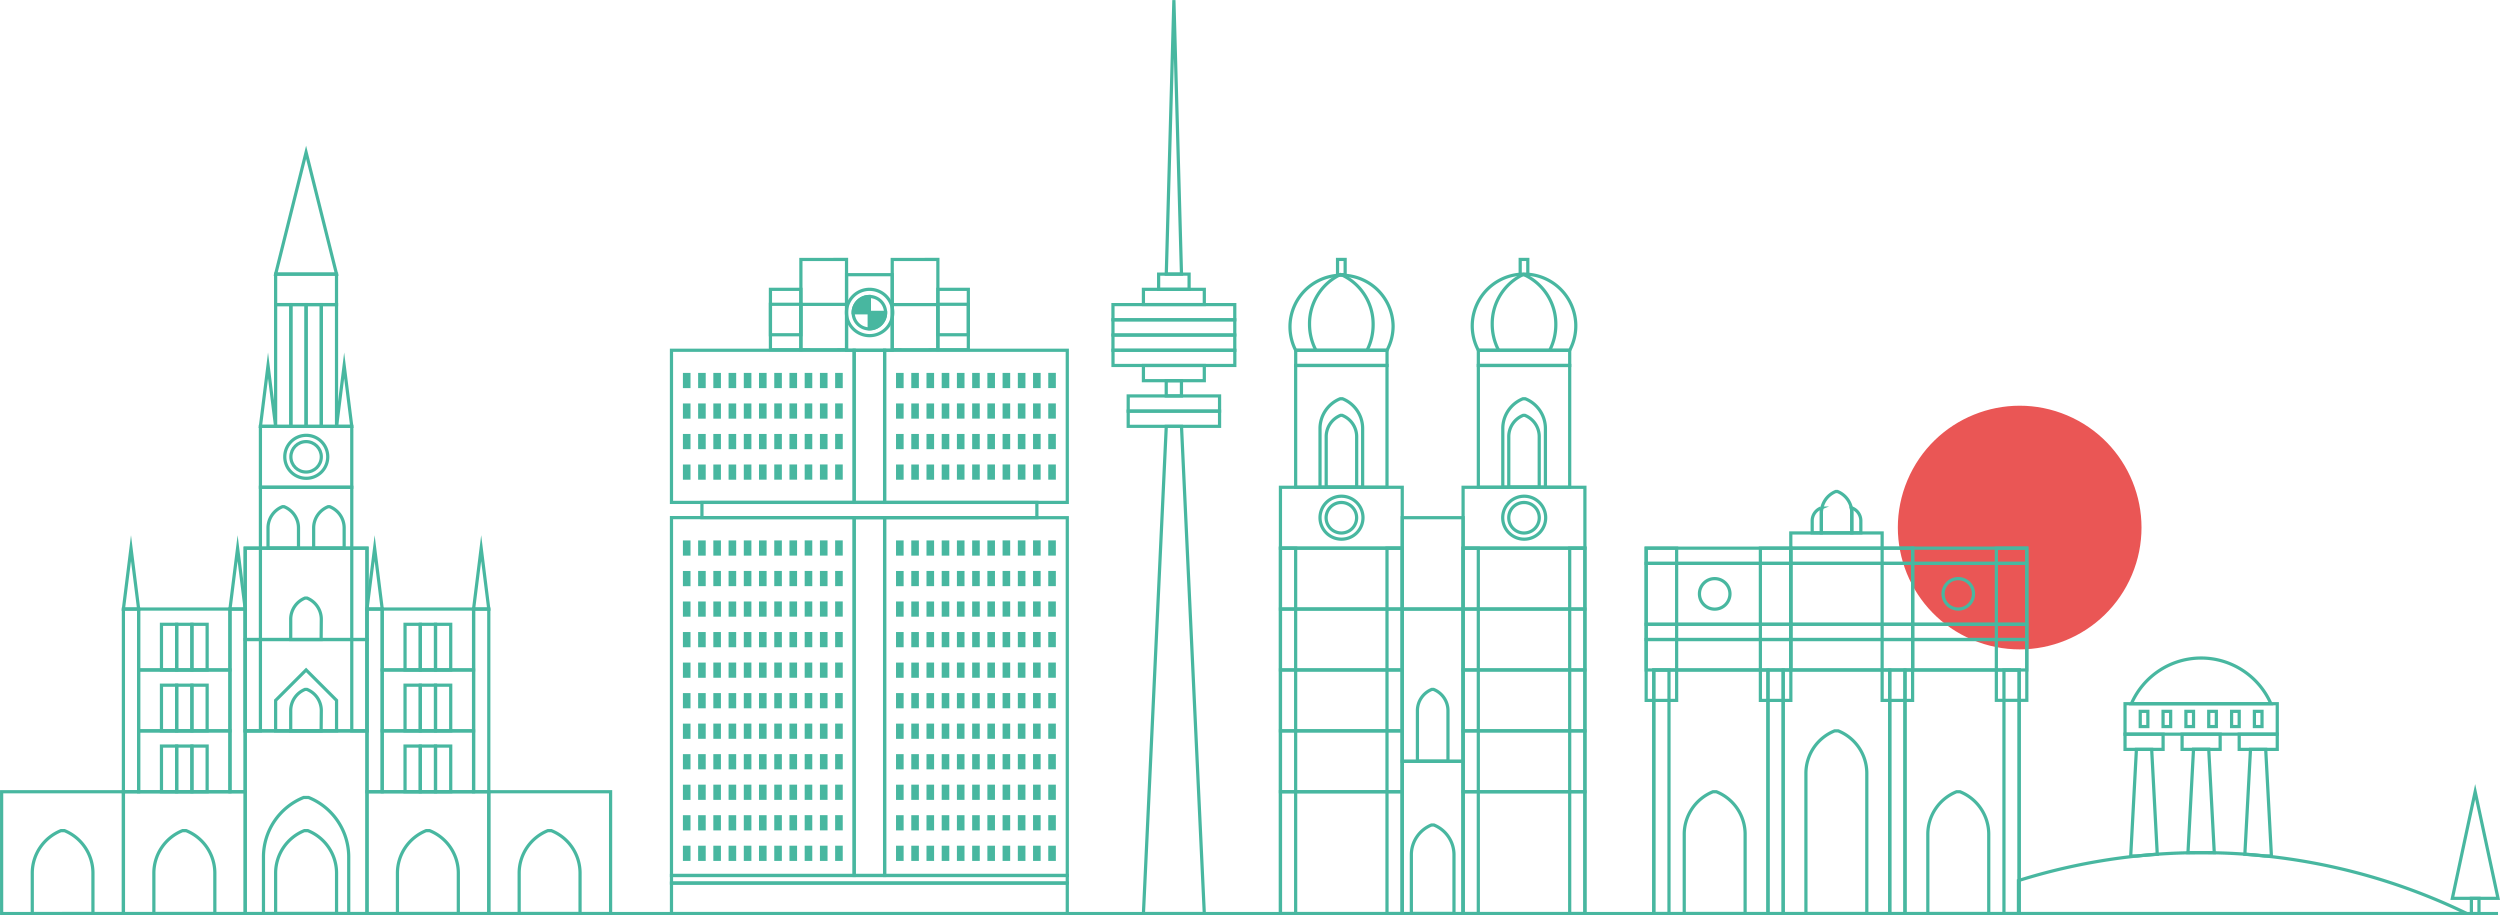 <svg xmlns="http://www.w3.org/2000/svg" width="205.26mm" height="75.14mm" viewBox="0 0 581.85 212.98"><defs><style>.cls-1{fill:#ea5655;}.cls-2{fill:none;}.cls-2,.cls-4{stroke:#48b7a0;stroke-miterlimit:10;stroke-width:0.75px;}.cls-3,.cls-4{fill:#48b7a0;}</style></defs><g id="Ebene_2" data-name="Ebene 2"><g id="Layer_1" data-name="Layer 1"><circle class="cls-1" cx="470.03" cy="122.75" r="28.35" transform="translate(173.95 507.89) rotate(-67.08)"/><rect class="cls-2" x="0.38" y="184.26" width="28.35" height="28.35"/><path class="cls-2" d="M21.63,203.13A10.68,10.68,0,0,0,15,193.31h-.8a10.67,10.67,0,0,0-6.69,9.82v9.48H21.63Z"/><rect class="cls-2" x="113.76" y="184.26" width="28.35" height="28.35"/><path class="cls-2" d="M135,203.13a10.67,10.67,0,0,0-6.69-9.82h-.79a10.67,10.67,0,0,0-6.69,9.82v9.48H135Z"/><rect class="cls-2" x="64.15" y="63.79" width="14.17" height="7.09"/><rect class="cls-2" x="60.61" y="113.4" width="21.26" height="14.17"/><rect class="cls-2" x="85.41" y="184.26" width="28.35" height="28.35"/><path class="cls-2" d="M106.67,203.13a10.67,10.67,0,0,0-6.69-9.82h-.79a10.67,10.67,0,0,0-6.69,9.82v9.48h14.17Z"/><rect class="cls-2" x="57.07" y="170.09" width="28.35" height="42.52"/><path class="cls-2" d="M78.33,203.13a10.67,10.67,0,0,0-6.69-9.82h-.8a10.67,10.67,0,0,0-6.69,9.82v9.48H78.33Z"/><path class="cls-2" d="M81.16,199.35a14.94,14.94,0,0,0-9.36-13.76H70.69a14.93,14.93,0,0,0-9.37,13.76v13.26H81.16Z"/><rect class="cls-2" x="110.22" y="141.74" width="3.54" height="42.52"/><polygon class="cls-2" points="113.76 141.74 110.22 141.74 111.99 127.57 113.76 141.74"/><rect class="cls-2" x="28.72" y="184.26" width="28.35" height="28.35"/><path class="cls-2" d="M50,203.13a10.67,10.67,0,0,0-6.69-9.82H42.5a10.67,10.67,0,0,0-6.69,9.82v9.48H50Z"/><rect class="cls-2" x="85.41" y="141.74" width="3.54" height="42.52"/><polygon class="cls-2" points="88.96 141.74 85.41 141.74 87.19 127.57 88.96 141.74"/><rect class="cls-2" x="88.96" y="170.09" width="21.26" height="14.17"/><rect class="cls-2" x="101.36" y="173.63" width="3.54" height="10.63"/><rect class="cls-2" x="97.82" y="173.63" width="3.54" height="10.63"/><rect class="cls-2" x="94.27" y="173.63" width="3.54" height="10.63"/><rect class="cls-2" x="88.96" y="155.92" width="21.26" height="14.17"/><rect class="cls-2" x="101.36" y="159.46" width="3.54" height="10.63"/><rect class="cls-2" x="97.82" y="159.46" width="3.54" height="10.63"/><rect class="cls-2" x="94.27" y="159.46" width="3.54" height="10.63"/><rect class="cls-2" x="88.96" y="141.74" width="21.26" height="14.17"/><rect class="cls-2" x="101.36" y="145.29" width="3.54" height="10.63"/><rect class="cls-2" x="97.82" y="145.29" width="3.54" height="10.63"/><rect class="cls-2" x="94.27" y="145.29" width="3.54" height="10.63"/><rect class="cls-2" x="53.52" y="141.74" width="3.54" height="42.52"/><polygon class="cls-2" points="57.07 141.74 53.52 141.74 55.3 127.57 57.07 141.74"/><rect class="cls-2" x="28.72" y="141.74" width="3.54" height="42.52"/><polygon class="cls-2" points="32.27 141.74 28.72 141.74 30.49 127.57 32.27 141.74"/><rect class="cls-2" x="32.26" y="170.09" width="21.26" height="14.17"/><rect class="cls-2" x="44.67" y="173.63" width="3.54" height="10.63"/><rect class="cls-2" x="41.12" y="173.63" width="3.54" height="10.63"/><rect class="cls-2" x="37.58" y="173.63" width="3.54" height="10.63"/><rect class="cls-2" x="32.26" y="155.92" width="21.26" height="14.17"/><rect class="cls-2" x="44.67" y="159.46" width="3.54" height="10.63"/><rect class="cls-2" x="41.12" y="159.46" width="3.54" height="10.63"/><rect class="cls-2" x="37.58" y="159.46" width="3.54" height="10.63"/><rect class="cls-2" x="32.26" y="141.74" width="21.26" height="14.17"/><rect class="cls-2" x="44.67" y="145.29" width="3.54" height="10.63"/><rect class="cls-2" x="41.12" y="145.29" width="3.54" height="10.63"/><rect class="cls-2" x="37.58" y="145.29" width="3.54" height="10.63"/><rect class="cls-2" x="57.07" y="148.83" width="28.35" height="21.26"/><path class="cls-2" d="M74.78,165.35a5.33,5.33,0,0,0-3.34-4.91H71a5.33,5.33,0,0,0-3.34,4.91v4.74h7.08Z"/><polygon class="cls-2" points="78.33 170.09 78.33 163 71.24 155.91 64.15 163 64.15 170.09 78.33 170.09"/><path class="cls-2" d="M74.78,144.09a5.33,5.33,0,0,0-3.34-4.91H71a5.33,5.33,0,0,0-3.34,4.91v4.74h7.08Z"/><rect class="cls-2" x="57.07" y="127.57" width="28.35" height="21.26"/><rect class="cls-2" x="81.87" y="127.57" width="3.54" height="42.52"/><rect class="cls-2" x="57.07" y="127.57" width="3.54" height="42.52"/><path class="cls-2" d="M69.47,122.83a5.34,5.34,0,0,0-3.35-4.91h-.39a5.34,5.34,0,0,0-3.35,4.91v4.74h7.09Z"/><path class="cls-2" d="M80.1,122.83a5.34,5.34,0,0,0-3.35-4.91h-.39A5.34,5.34,0,0,0,73,122.83v4.74H80.1Z"/><rect class="cls-2" x="60.61" y="99.22" width="21.26" height="14.17"/><circle class="cls-2" cx="71.24" cy="106.31" r="3.54"/><path class="cls-2" d="M66.28,106.31a5,5,0,1,0,5-5A5,5,0,0,0,66.28,106.31Z"/><polygon class="cls-2" points="81.87 99.22 78.33 99.22 80.1 85.05 81.87 99.22"/><polygon class="cls-2" points="64.15 99.22 60.61 99.22 62.38 85.05 64.15 99.22"/><rect class="cls-2" x="71.24" y="70.88" width="3.54" height="28.35"/><rect class="cls-2" x="67.7" y="70.88" width="3.54" height="28.35"/><rect class="cls-2" x="64.15" y="70.88" width="3.54" height="28.35"/><rect class="cls-2" x="74.78" y="70.88" width="3.54" height="28.35"/><polygon class="cls-2" points="78.33 63.79 64.15 63.79 71.24 35.44 78.33 63.79"/><rect class="cls-2" x="443.37" y="155.92" width="26.57" height="56.69"/><rect class="cls-2" x="415.02" y="155.92" width="24.8" height="56.69"/><rect class="cls-2" x="384.9" y="155.92" width="26.57" height="56.69"/><rect class="cls-2" x="466.4" y="155.92" width="3.54" height="56.69"/><rect class="cls-2" x="439.82" y="155.92" width="3.54" height="56.69"/><path class="cls-2" d="M456.17,184.26h-.8a10.67,10.67,0,0,0-6.69,9.82v18.53h14.18V194.08A10.67,10.67,0,0,0,456.17,184.26Z"/><rect class="cls-2" x="384.9" y="155.92" width="3.54" height="56.69"/><path class="cls-2" d="M399.47,184.26h-.79a10.67,10.67,0,0,0-6.69,9.82v18.53h14.17V194.08A10.67,10.67,0,0,0,399.47,184.26Z"/><rect class="cls-2" x="411.48" y="155.92" width="3.54" height="56.69"/><path class="cls-2" d="M427.82,170.09H427a10.65,10.65,0,0,0-6.69,9.82v32.7h14.17v-32.7A10.65,10.65,0,0,0,427.82,170.09Z"/><rect class="cls-2" x="383.13" y="131.11" width="33.66" height="14.17"/><rect class="cls-2" x="416.79" y="131.11" width="28.35" height="14.17"/><rect class="cls-2" x="445.14" y="131.11" width="26.57" height="14.17"/><rect class="cls-2" x="383.13" y="148.83" width="33.66" height="7.09"/><rect class="cls-2" x="416.79" y="148.83" width="28.35" height="7.09"/><rect class="cls-2" x="445.14" y="148.83" width="26.57" height="7.09"/><rect class="cls-2" x="383.13" y="145.29" width="33.66" height="3.54"/><rect class="cls-2" x="416.79" y="145.29" width="28.35" height="3.54"/><rect class="cls-2" x="445.14" y="145.29" width="26.57" height="3.54"/><rect class="cls-2" x="383.13" y="127.57" width="33.66" height="3.54"/><rect class="cls-2" x="416.79" y="127.57" width="28.35" height="3.54"/><rect class="cls-2" x="445.14" y="127.57" width="26.57" height="3.54"/><path class="cls-2" d="M452.23,138.2a3.54,3.54,0,1,0,3.54-3.54A3.53,3.53,0,0,0,452.23,138.2Z"/><path class="cls-2" d="M395.53,138.2a3.55,3.55,0,1,0,3.55-3.54A3.54,3.54,0,0,0,395.53,138.2Z"/><rect class="cls-2" x="450.45" y="141.74" width="35.43" height="7.09" transform="translate(613.46 -322.89) rotate(90)"/><rect class="cls-2" x="423.88" y="141.74" width="35.43" height="7.09" transform="translate(586.88 -296.31) rotate(90)"/><rect class="cls-2" x="395.53" y="141.74" width="35.43" height="7.09" transform="translate(558.54 -267.96) rotate(90)"/><rect class="cls-2" x="368.96" y="141.74" width="35.43" height="7.09" transform="translate(531.96 -241.39) rotate(90)"/><rect class="cls-2" x="416.79" y="124.03" width="21.26" height="3.54"/><path class="cls-2" d="M431,119.29a5.34,5.34,0,0,0-3.35-4.91h-.4a5.33,5.33,0,0,0-3.34,4.91V124H431Z"/><path class="cls-2" d="M431.09,118.24h-.23a5,5,0,0,1,.11,1.05V124h2.12v-2.85A3.19,3.19,0,0,0,431.09,118.24Z"/><path class="cls-2" d="M424,118.24h-.23a3.19,3.19,0,0,0-2,2.94V124h2.13v-4.74A5,5,0,0,1,424,118.24Z"/><path class="cls-2" d="M512.29,198.44a141.6,141.6,0,0,0-42.52,6.5v7.67H574.14A141.13,141.13,0,0,0,512.29,198.44Z"/><polygon class="cls-2" points="581.39 209.07 570.76 209.07 576.07 184.26 581.39 209.07"/><rect class="cls-2" x="575.19" y="209.07" width="1.77" height="3.54"/><rect class="cls-2" x="521.15" y="170.86" width="8.86" height="3.54"/><rect class="cls-2" x="507.86" y="170.86" width="8.86" height="3.54"/><rect class="cls-2" x="494.58" y="170.86" width="8.86" height="3.54"/><path class="cls-2" d="M496.06,163.77h32.47a17.74,17.74,0,0,0-16.23-10.63h0A17.72,17.72,0,0,0,496.06,163.77Z"/><polygon class="cls-2" points="494.58 163.77 494.58 167.32 494.58 170.86 530.01 170.86 530.01 167.32 530.01 163.77 494.58 163.77"/><rect class="cls-2" x="498.12" y="165.55" width="1.77" height="3.54"/><rect class="cls-2" x="503.43" y="165.55" width="1.77" height="3.54"/><rect class="cls-2" x="508.75" y="165.55" width="1.77" height="3.54"/><rect class="cls-2" x="514.06" y="165.55" width="1.77" height="3.54"/><rect class="cls-2" x="519.38" y="165.55" width="1.77" height="3.54"/><rect class="cls-2" x="524.69" y="165.55" width="1.77" height="3.54"/><path class="cls-2" d="M527,199.21h1.65l-1.33-24.81h-3.54l-1.31,24.41C524,198.92,525.53,199.05,527,199.21Z"/><path class="cls-2" d="M512.29,198.44c1,0,2.05,0,3.06,0l-1.29-24.08h-3.54l-1.29,24.08C510.25,198.45,511.27,198.44,512.29,198.44Z"/><path class="cls-2" d="M502.08,198.81l-1.3-24.41h-3.55l-1.33,24.81h1.54C499,199.05,500.53,198.92,502.08,198.81Z"/><polygon class="cls-2" points="280.29 212.61 266.12 212.61 271.44 99.22 274.98 99.22 280.29 212.61"/><rect class="cls-2" x="271.44" y="83.28" width="3.54" height="21.26" transform="translate(367.12 -179.3) rotate(90)"/><rect class="cls-2" x="271.44" y="86.82" width="3.54" height="21.26" transform="translate(370.66 -175.76) rotate(90)"/><rect class="cls-2" x="271.44" y="65.56" width="3.54" height="28.35" transform="translate(352.94 -193.47) rotate(90)"/><rect class="cls-2" x="271.44" y="62.02" width="3.54" height="28.35" transform="translate(349.4 -197.02) rotate(90)"/><rect class="cls-2" x="271.44" y="58.48" width="3.54" height="28.35" transform="translate(345.86 -200.56) rotate(90)"/><rect class="cls-2" x="271.44" y="69.1" width="3.54" height="28.35" transform="translate(356.49 -189.93) rotate(90)"/><rect class="cls-2" x="271.44" y="88.59" width="3.54" height="3.54" transform="translate(546.41 180.73) rotate(180)"/><polygon class="cls-2" points="274.98 63.79 271.44 63.79 273.21 0.01 274.98 63.79"/><rect class="cls-2" x="266.12" y="67.33" width="14.17" height="3.54"/><rect class="cls-2" x="269.66" y="63.79" width="7.09" height="3.54"/><rect class="cls-2" x="266.12" y="85.05" width="14.17" height="3.54"/><rect class="cls-2" x="340.52" y="113.4" width="28.35" height="14.17"/><rect class="cls-2" x="340.52" y="141.74" width="28.35" height="14.17"/><rect class="cls-2" x="340.52" y="170.09" width="28.35" height="14.17"/><rect class="cls-2" x="340.52" y="184.26" width="28.35" height="28.35"/><rect class="cls-2" x="340.52" y="155.92" width="28.35" height="14.17"/><rect class="cls-2" x="340.52" y="127.57" width="28.35" height="14.17"/><rect class="cls-2" x="340.52" y="127.57" width="3.54" height="85.04"/><rect class="cls-2" x="365.33" y="127.57" width="3.54" height="85.04"/><path class="cls-2" d="M351.15,120.48a3.55,3.55,0,1,0,3.55-3.54A3.55,3.55,0,0,0,351.15,120.48Z"/><path class="cls-2" d="M349.74,120.48a5,5,0,1,0,5-5A5,5,0,0,0,349.74,120.48Z"/><rect class="cls-2" x="344.07" y="85.05" width="21.26" height="28.35"/><path class="cls-2" d="M355,92.8h-.56a7.46,7.46,0,0,0-4.68,6.88V113.4h9.92V99.68A7.48,7.48,0,0,0,355,92.8Z"/><path class="cls-2" d="M354.9,96.66h-.4a5.34,5.34,0,0,0-3.35,4.91V113.4h7.09V101.57A5.33,5.33,0,0,0,354.9,96.66Z"/><rect class="cls-2" x="352.93" y="72.65" width="3.54" height="21.26" transform="translate(271.42 437.98) rotate(-90)"/><path class="cls-2" d="M365.33,81.51a12.05,12.05,0,1,0-21.26,0Z"/><path class="cls-2" d="M354.7,63.79a12.64,12.64,0,0,0-7.4,11.65,13,13,0,0,0,1.42,5.94"/><path class="cls-2" d="M354.7,63.92a12.65,12.65,0,0,1,7.4,11.65,13.11,13.11,0,0,1-1.42,5.94"/><rect class="cls-2" x="353.81" y="60.37" width="1.77" height="3.54"/><rect class="cls-2" x="298.01" y="113.4" width="28.35" height="14.17"/><rect class="cls-2" x="298.01" y="141.74" width="28.35" height="14.17"/><rect class="cls-2" x="298.01" y="170.09" width="28.35" height="14.17"/><rect class="cls-2" x="298.01" y="184.26" width="28.35" height="28.35"/><rect class="cls-2" x="298.01" y="155.92" width="28.35" height="14.17"/><rect class="cls-2" x="298.01" y="127.57" width="28.35" height="14.17"/><rect class="cls-2" x="298.01" y="127.57" width="3.54" height="85.04"/><rect class="cls-2" x="322.81" y="127.57" width="3.54" height="85.04"/><path class="cls-2" d="M308.64,120.48a3.55,3.55,0,1,0,3.54-3.54A3.55,3.55,0,0,0,308.64,120.48Z"/><path class="cls-2" d="M307.22,120.48a5,5,0,1,0,5-5A5,5,0,0,0,307.22,120.48Z"/><rect class="cls-2" x="301.55" y="85.05" width="21.26" height="28.35"/><path class="cls-2" d="M312.46,92.8h-.55a7.47,7.47,0,0,0-4.69,6.88V113.4h9.92V99.68A7.46,7.46,0,0,0,312.46,92.8Z"/><path class="cls-2" d="M312.38,96.66H312a5.35,5.35,0,0,0-3.34,4.91V113.4h7.09V101.57A5.34,5.34,0,0,0,312.38,96.66Z"/><rect class="cls-2" x="310.41" y="72.65" width="3.54" height="21.26" transform="translate(228.91 395.46) rotate(-90)"/><path class="cls-2" d="M322.81,81.51a11.92,11.92,0,0,0,1.42-5.67,12,12,0,1,0-22.68,5.67Z"/><path class="cls-2" d="M312.18,63.79a12.66,12.66,0,0,0-7.4,11.65,13.08,13.08,0,0,0,1.42,5.94"/><path class="cls-2" d="M312.18,63.92a12.63,12.63,0,0,1,7.4,11.65,13.1,13.1,0,0,1-1.41,5.94"/><path class="cls-2" d="M333.72,192h-.56a7.48,7.48,0,0,0-4.68,6.88v13.72h9.92V198.89A7.49,7.49,0,0,0,333.72,192Z"/><rect class="cls-2" x="326.36" y="177.18" width="14.17" height="35.43"/><path class="cls-2" d="M333.64,160.44h-.4a5.34,5.34,0,0,0-3.35,4.91v11.82H337V165.35A5.33,5.33,0,0,0,333.64,160.44Z"/><rect class="cls-2" x="326.36" y="141.74" width="14.17" height="35.43"/><rect class="cls-2" x="326.36" y="120.48" width="14.17" height="21.26"/><rect class="cls-2" x="311.3" y="60.37" width="1.77" height="3.54"/><rect class="cls-2" x="156.28" y="120.46" width="42.52" height="83.29"/><rect class="cls-2" x="205.88" y="120.48" width="42.52" height="83.27"/><rect class="cls-2" x="198.8" y="120.48" width="7.09" height="83.27"/><rect class="cls-2" x="156.28" y="81.51" width="42.52" height="35.41"/><rect class="cls-3" x="243.97" y="86.77" width="1.77" height="3.54"/><rect class="cls-3" x="240.43" y="86.78" width="1.77" height="3.54"/><rect class="cls-3" x="236.89" y="86.78" width="1.77" height="3.54"/><rect class="cls-3" x="233.34" y="86.78" width="1.77" height="3.54"/><rect class="cls-3" x="229.8" y="86.78" width="1.77" height="3.54"/><rect class="cls-3" x="226.26" y="86.78" width="1.77" height="3.54"/><rect class="cls-3" x="222.71" y="86.78" width="1.77" height="3.54"/><rect class="cls-3" x="219.17" y="86.78" width="1.77" height="3.54"/><rect class="cls-3" x="215.63" y="86.78" width="1.77" height="3.54"/><rect class="cls-3" x="212.09" y="86.78" width="1.77" height="3.54"/><rect class="cls-3" x="208.54" y="86.78" width="1.77" height="3.54"/><rect class="cls-3" x="243.97" y="93.88" width="1.77" height="3.54"/><rect class="cls-3" x="240.43" y="93.88" width="1.77" height="3.54"/><rect class="cls-3" x="236.89" y="93.88" width="1.77" height="3.54"/><rect class="cls-3" x="233.34" y="93.88" width="1.77" height="3.54"/><rect class="cls-3" x="229.8" y="93.88" width="1.77" height="3.54"/><rect class="cls-3" x="226.26" y="93.88" width="1.77" height="3.54"/><rect class="cls-3" x="222.71" y="93.88" width="1.77" height="3.54"/><rect class="cls-3" x="219.17" y="93.89" width="1.77" height="3.54"/><rect class="cls-3" x="215.63" y="93.89" width="1.77" height="3.54"/><rect class="cls-3" x="212.09" y="93.89" width="1.77" height="3.54"/><rect class="cls-3" x="208.54" y="93.89" width="1.77" height="3.54"/><rect class="cls-3" x="243.97" y="100.98" width="1.77" height="3.54"/><rect class="cls-3" x="240.43" y="100.98" width="1.77" height="3.54"/><rect class="cls-3" x="236.89" y="100.99" width="1.77" height="3.54"/><rect class="cls-3" x="233.34" y="100.99" width="1.77" height="3.54"/><rect class="cls-3" x="229.8" y="100.99" width="1.77" height="3.54"/><rect class="cls-3" x="226.26" y="100.99" width="1.77" height="3.54"/><rect class="cls-3" x="222.71" y="100.99" width="1.77" height="3.54"/><rect class="cls-3" x="219.17" y="100.99" width="1.77" height="3.54"/><rect class="cls-3" x="215.63" y="100.99" width="1.77" height="3.54"/><rect class="cls-3" x="212.09" y="100.99" width="1.77" height="3.54"/><rect class="cls-3" x="208.54" y="100.99" width="1.77" height="3.54"/><rect class="cls-3" x="243.97" y="108.09" width="1.77" height="3.54"/><rect class="cls-3" x="240.43" y="108.09" width="1.77" height="3.54"/><rect class="cls-3" x="236.89" y="108.09" width="1.77" height="3.54"/><rect class="cls-3" x="233.34" y="108.09" width="1.77" height="3.54"/><rect class="cls-3" x="229.8" y="108.09" width="1.77" height="3.54"/><rect class="cls-3" x="226.26" y="108.09" width="1.77" height="3.54"/><rect class="cls-3" x="222.71" y="108.09" width="1.77" height="3.54"/><rect class="cls-3" x="219.17" y="108.1" width="1.77" height="3.54"/><rect class="cls-3" x="215.63" y="108.1" width="1.77" height="3.54"/><rect class="cls-3" x="212.09" y="108.1" width="1.77" height="3.54"/><rect class="cls-3" x="208.54" y="108.1" width="1.77" height="3.54"/><rect class="cls-2" x="205.88" y="81.51" width="42.52" height="35.41"/><rect class="cls-2" x="163.37" y="116.92" width="77.95" height="3.54"/><rect class="cls-2" x="198.8" y="81.51" width="7.09" height="35.41"/><rect class="cls-3" x="194.37" y="86.78" width="1.77" height="3.54"/><rect class="cls-3" x="190.83" y="86.78" width="1.77" height="3.54"/><rect class="cls-3" x="187.28" y="86.78" width="1.77" height="3.54"/><rect class="cls-3" x="183.74" y="86.78" width="1.77" height="3.54"/><rect class="cls-3" x="180.2" y="86.78" width="1.77" height="3.54"/><rect class="cls-3" x="176.65" y="86.78" width="1.77" height="3.54"/><rect class="cls-3" x="173.11" y="86.78" width="1.77" height="3.54"/><rect class="cls-3" x="169.57" y="86.78" width="1.77" height="3.54"/><rect class="cls-3" x="166.02" y="86.78" width="1.77" height="3.54"/><rect class="cls-3" x="162.48" y="86.78" width="1.77" height="3.54"/><rect class="cls-3" x="158.94" y="86.78" width="1.77" height="3.54"/><rect class="cls-3" x="194.37" y="93.88" width="1.77" height="3.54"/><rect class="cls-3" x="190.83" y="93.88" width="1.77" height="3.54"/><rect class="cls-3" x="187.28" y="93.88" width="1.77" height="3.54"/><rect class="cls-3" x="183.74" y="93.88" width="1.77" height="3.54"/><rect class="cls-3" x="180.2" y="93.88" width="1.77" height="3.54"/><rect class="cls-3" x="176.65" y="93.88" width="1.77" height="3.54"/><rect class="cls-3" x="173.11" y="93.89" width="1.77" height="3.54"/><rect class="cls-3" x="169.57" y="93.89" width="1.77" height="3.54"/><rect class="cls-3" x="166.02" y="93.89" width="1.77" height="3.54"/><rect class="cls-3" x="162.48" y="93.89" width="1.77" height="3.54"/><rect class="cls-3" x="158.94" y="93.89" width="1.77" height="3.54"/><rect class="cls-3" x="194.37" y="100.98" width="1.77" height="3.54"/><rect class="cls-3" x="190.83" y="100.99" width="1.77" height="3.54"/><rect class="cls-3" x="187.28" y="100.99" width="1.77" height="3.54"/><rect class="cls-3" x="183.74" y="100.99" width="1.77" height="3.54"/><rect class="cls-3" x="180.2" y="100.99" width="1.77" height="3.54"/><rect class="cls-3" x="176.65" y="100.99" width="1.77" height="3.54"/><rect class="cls-3" x="173.11" y="100.99" width="1.77" height="3.54"/><rect class="cls-3" x="169.57" y="100.99" width="1.77" height="3.54"/><rect class="cls-3" x="166.02" y="100.99" width="1.77" height="3.54"/><rect class="cls-3" x="162.48" y="100.99" width="1.77" height="3.54"/><rect class="cls-3" x="158.94" y="100.99" width="1.77" height="3.54"/><rect class="cls-3" x="194.37" y="108.09" width="1.77" height="3.54"/><rect class="cls-3" x="190.83" y="108.09" width="1.77" height="3.54"/><rect class="cls-3" x="187.28" y="108.09" width="1.77" height="3.54"/><rect class="cls-3" x="183.74" y="108.09" width="1.77" height="3.54"/><rect class="cls-3" x="180.2" y="108.09" width="1.77" height="3.54"/><rect class="cls-3" x="176.65" y="108.09" width="1.77" height="3.54"/><rect class="cls-3" x="173.11" y="108.1" width="1.77" height="3.54"/><rect class="cls-3" x="169.57" y="108.1" width="1.77" height="3.54"/><rect class="cls-3" x="166.02" y="108.1" width="1.77" height="3.54"/><rect class="cls-3" x="162.48" y="108.1" width="1.77" height="3.54"/><rect class="cls-3" x="158.94" y="108.1" width="1.77" height="3.54"/><rect class="cls-3" x="243.97" y="125.76" width="1.77" height="3.54"/><rect class="cls-3" x="240.43" y="125.76" width="1.77" height="3.54"/><rect class="cls-3" x="236.89" y="125.76" width="1.77" height="3.54"/><rect class="cls-3" x="233.34" y="125.76" width="1.77" height="3.54"/><rect class="cls-3" x="229.8" y="125.77" width="1.77" height="3.54"/><rect class="cls-3" x="226.26" y="125.77" width="1.77" height="3.54"/><rect class="cls-3" x="222.71" y="125.77" width="1.77" height="3.54"/><rect class="cls-3" x="219.17" y="125.77" width="1.77" height="3.54"/><rect class="cls-3" x="215.63" y="125.77" width="1.77" height="3.54"/><rect class="cls-3" x="212.09" y="125.77" width="1.77" height="3.54"/><rect class="cls-3" x="208.54" y="125.77" width="1.77" height="3.54"/><rect class="cls-3" x="243.97" y="132.87" width="1.77" height="3.54"/><rect class="cls-3" x="240.43" y="132.87" width="1.77" height="3.54"/><rect class="cls-3" x="236.89" y="132.87" width="1.77" height="3.54"/><rect class="cls-3" x="233.34" y="132.87" width="1.77" height="3.54"/><rect class="cls-3" x="229.8" y="132.87" width="1.77" height="3.54"/><rect class="cls-3" x="226.26" y="132.87" width="1.77" height="3.54"/><rect class="cls-3" x="222.71" y="132.87" width="1.77" height="3.54"/><rect class="cls-3" x="219.17" y="132.87" width="1.77" height="3.54"/><rect class="cls-3" x="215.63" y="132.87" width="1.77" height="3.54"/><rect class="cls-3" x="212.09" y="132.87" width="1.77" height="3.54"/><rect class="cls-3" x="208.54" y="132.88" width="1.77" height="3.54"/><rect class="cls-3" x="243.97" y="139.97" width="1.77" height="3.54"/><rect class="cls-3" x="240.43" y="139.97" width="1.77" height="3.54"/><rect class="cls-3" x="236.89" y="139.97" width="1.77" height="3.54"/><rect class="cls-3" x="233.34" y="139.97" width="1.77" height="3.54"/><rect class="cls-3" x="229.8" y="139.97" width="1.77" height="3.54"/><rect class="cls-3" x="226.26" y="139.98" width="1.77" height="3.54"/><rect class="cls-3" x="222.71" y="139.98" width="1.77" height="3.54"/><rect class="cls-3" x="219.17" y="139.98" width="1.77" height="3.54"/><rect class="cls-3" x="215.63" y="139.98" width="1.77" height="3.54"/><rect class="cls-3" x="212.09" y="139.98" width="1.77" height="3.54"/><rect class="cls-3" x="208.54" y="139.98" width="1.77" height="3.54"/><rect class="cls-3" x="243.97" y="147.08" width="1.77" height="3.54"/><rect class="cls-3" x="240.43" y="147.08" width="1.77" height="3.54"/><rect class="cls-3" x="236.89" y="147.08" width="1.77" height="3.54"/><rect class="cls-3" x="233.34" y="147.09" width="1.77" height="3.54"/><rect class="cls-3" x="229.8" y="147.09" width="1.77" height="3.54"/><rect class="cls-3" x="226.26" y="147.09" width="1.77" height="3.54"/><rect class="cls-3" x="222.71" y="147.09" width="1.77" height="3.54"/><rect class="cls-3" x="219.17" y="147.09" width="1.77" height="3.54"/><rect class="cls-3" x="215.63" y="147.09" width="1.77" height="3.54"/><rect class="cls-3" x="212.09" y="147.09" width="1.77" height="3.54"/><rect class="cls-3" x="208.54" y="147.09" width="1.77" height="3.54"/><rect class="cls-3" x="243.97" y="154.19" width="1.77" height="3.54"/><rect class="cls-3" x="240.43" y="154.19" width="1.77" height="3.54"/><rect class="cls-3" x="236.89" y="154.19" width="1.77" height="3.54"/><rect class="cls-3" x="233.34" y="154.19" width="1.77" height="3.54"/><rect class="cls-3" x="229.8" y="154.19" width="1.77" height="3.54"/><rect class="cls-3" x="226.26" y="154.19" width="1.77" height="3.54"/><rect class="cls-3" x="222.71" y="154.19" width="1.77" height="3.54"/><rect class="cls-3" x="219.17" y="154.19" width="1.77" height="3.54"/><rect class="cls-3" x="215.63" y="154.19" width="1.77" height="3.54"/><rect class="cls-3" x="212.09" y="154.2" width="1.77" height="3.54"/><rect class="cls-3" x="208.54" y="154.2" width="1.77" height="3.54"/><rect class="cls-3" x="243.97" y="161.29" width="1.77" height="3.54"/><rect class="cls-3" x="240.43" y="161.29" width="1.77" height="3.54"/><rect class="cls-3" x="236.89" y="161.29" width="1.77" height="3.54"/><rect class="cls-3" x="233.34" y="161.29" width="1.77" height="3.54"/><rect class="cls-3" x="229.8" y="161.3" width="1.77" height="3.54"/><rect class="cls-3" x="226.26" y="161.3" width="1.77" height="3.54"/><rect class="cls-3" x="222.71" y="161.3" width="1.77" height="3.54"/><rect class="cls-3" x="219.17" y="161.3" width="1.77" height="3.54"/><rect class="cls-3" x="215.63" y="161.3" width="1.77" height="3.54"/><rect class="cls-3" x="212.09" y="161.3" width="1.77" height="3.54"/><rect class="cls-3" x="208.54" y="161.3" width="1.77" height="3.54"/><rect class="cls-3" x="243.97" y="168.4" width="1.77" height="3.54"/><rect class="cls-3" x="240.43" y="168.4" width="1.77" height="3.54"/><rect class="cls-3" x="236.89" y="168.4" width="1.77" height="3.54"/><rect class="cls-3" x="233.34" y="168.4" width="1.77" height="3.54"/><rect class="cls-3" x="229.8" y="168.4" width="1.77" height="3.54"/><rect class="cls-3" x="226.26" y="168.4" width="1.77" height="3.54"/><rect class="cls-3" x="222.71" y="168.4" width="1.77" height="3.54"/><rect class="cls-3" x="219.17" y="168.4" width="1.77" height="3.54"/><rect class="cls-3" x="215.63" y="168.4" width="1.77" height="3.54"/><rect class="cls-3" x="212.09" y="168.4" width="1.77" height="3.54"/><rect class="cls-3" x="208.54" y="168.41" width="1.77" height="3.54"/><rect class="cls-3" x="243.97" y="175.5" width="1.77" height="3.54"/><rect class="cls-3" x="240.43" y="175.5" width="1.77" height="3.54"/><rect class="cls-3" x="236.89" y="175.5" width="1.77" height="3.54"/><rect class="cls-3" x="233.34" y="175.5" width="1.77" height="3.54"/><rect class="cls-3" x="229.8" y="175.51" width="1.77" height="3.54"/><rect class="cls-3" x="226.26" y="175.51" width="1.77" height="3.54"/><rect class="cls-3" x="222.71" y="175.51" width="1.77" height="3.54"/><rect class="cls-3" x="219.17" y="175.51" width="1.77" height="3.54"/><rect class="cls-3" x="215.63" y="175.51" width="1.77" height="3.54"/><rect class="cls-3" x="212.09" y="175.51" width="1.77" height="3.54"/><rect class="cls-3" x="208.54" y="175.51" width="1.77" height="3.54"/><rect class="cls-3" x="243.97" y="182.61" width="1.77" height="3.54"/><rect class="cls-3" x="240.43" y="182.61" width="1.77" height="3.54"/><rect class="cls-3" x="236.89" y="182.61" width="1.77" height="3.54"/><rect class="cls-3" x="233.34" y="182.61" width="1.77" height="3.54"/><rect class="cls-3" x="229.8" y="182.61" width="1.77" height="3.54"/><rect class="cls-3" x="226.26" y="182.61" width="1.77" height="3.54"/><rect class="cls-3" x="222.71" y="182.61" width="1.77" height="3.54"/><rect class="cls-3" x="219.17" y="182.61" width="1.77" height="3.54"/><rect class="cls-3" x="215.63" y="182.61" width="1.77" height="3.54"/><rect class="cls-3" x="212.09" y="182.61" width="1.77" height="3.54"/><rect class="cls-3" x="208.54" y="182.62" width="1.77" height="3.54"/><rect class="cls-3" x="194.37" y="125.76" width="1.77" height="3.54"/><rect class="cls-3" x="190.83" y="125.76" width="1.77" height="3.54"/><rect class="cls-3" x="187.28" y="125.76" width="1.77" height="3.54"/><rect class="cls-3" x="183.74" y="125.76" width="1.77" height="3.54"/><rect class="cls-3" x="180.2" y="125.77" width="1.77" height="3.54"/><rect class="cls-3" x="176.65" y="125.77" width="1.77" height="3.54"/><rect class="cls-3" x="173.11" y="125.77" width="1.77" height="3.54"/><rect class="cls-3" x="169.57" y="125.77" width="1.77" height="3.54"/><rect class="cls-3" x="166.02" y="125.77" width="1.77" height="3.54"/><rect class="cls-3" x="162.48" y="125.77" width="1.77" height="3.54"/><rect class="cls-3" x="158.94" y="125.77" width="1.77" height="3.54"/><rect class="cls-3" x="194.37" y="132.87" width="1.77" height="3.54"/><rect class="cls-3" x="190.83" y="132.87" width="1.77" height="3.54"/><rect class="cls-3" x="187.28" y="132.87" width="1.77" height="3.54"/><rect class="cls-3" x="183.74" y="132.87" width="1.77" height="3.54"/><rect class="cls-3" x="180.2" y="132.87" width="1.77" height="3.54"/><rect class="cls-3" x="176.65" y="132.87" width="1.77" height="3.54"/><rect class="cls-3" x="173.11" y="132.87" width="1.77" height="3.54"/><rect class="cls-3" x="169.57" y="132.87" width="1.77" height="3.54"/><rect class="cls-3" x="166.02" y="132.87" width="1.77" height="3.54"/><rect class="cls-3" x="162.48" y="132.87" width="1.77" height="3.54"/><rect class="cls-3" x="158.94" y="132.88" width="1.77" height="3.54"/><rect class="cls-3" x="194.37" y="139.97" width="1.77" height="3.54"/><rect class="cls-3" x="190.83" y="139.97" width="1.77" height="3.54"/><rect class="cls-3" x="187.28" y="139.97" width="1.77" height="3.54"/><rect class="cls-3" x="183.74" y="139.97" width="1.77" height="3.54"/><rect class="cls-3" x="180.2" y="139.97" width="1.77" height="3.54"/><rect class="cls-3" x="176.65" y="139.98" width="1.77" height="3.54"/><rect class="cls-3" x="173.11" y="139.98" width="1.77" height="3.54"/><rect class="cls-3" x="169.57" y="139.98" width="1.77" height="3.54"/><rect class="cls-3" x="166.02" y="139.98" width="1.77" height="3.54"/><rect class="cls-3" x="162.48" y="139.98" width="1.77" height="3.54"/><rect class="cls-3" x="158.94" y="139.98" width="1.77" height="3.54"/><rect class="cls-3" x="194.37" y="147.08" width="1.77" height="3.54"/><rect class="cls-3" x="190.83" y="147.08" width="1.77" height="3.54"/><rect class="cls-3" x="187.28" y="147.08" width="1.77" height="3.54"/><rect class="cls-3" x="183.74" y="147.09" width="1.77" height="3.54"/><rect class="cls-3" x="180.2" y="147.09" width="1.77" height="3.54"/><rect class="cls-3" x="176.65" y="147.09" width="1.77" height="3.54"/><rect class="cls-3" x="173.11" y="147.09" width="1.77" height="3.54"/><rect class="cls-3" x="169.57" y="147.09" width="1.77" height="3.54"/><rect class="cls-3" x="166.02" y="147.09" width="1.77" height="3.54"/><rect class="cls-3" x="162.48" y="147.09" width="1.77" height="3.54"/><rect class="cls-3" x="158.94" y="147.09" width="1.77" height="3.54"/><rect class="cls-3" x="194.37" y="154.19" width="1.77" height="3.54"/><rect class="cls-3" x="190.83" y="154.19" width="1.77" height="3.54"/><rect class="cls-3" x="187.28" y="154.19" width="1.77" height="3.54"/><rect class="cls-3" x="183.74" y="154.19" width="1.77" height="3.54"/><rect class="cls-3" x="180.2" y="154.19" width="1.77" height="3.54"/><rect class="cls-3" x="176.65" y="154.19" width="1.77" height="3.54"/><rect class="cls-3" x="173.11" y="154.19" width="1.77" height="3.54"/><rect class="cls-3" x="169.57" y="154.19" width="1.77" height="3.54"/><rect class="cls-3" x="166.02" y="154.19" width="1.77" height="3.54"/><rect class="cls-3" x="162.48" y="154.2" width="1.77" height="3.54"/><rect class="cls-3" x="158.94" y="154.2" width="1.77" height="3.54"/><rect class="cls-3" x="194.37" y="161.29" width="1.77" height="3.54"/><rect class="cls-3" x="190.83" y="161.29" width="1.77" height="3.54"/><rect class="cls-3" x="187.28" y="161.29" width="1.77" height="3.54"/><rect class="cls-3" x="183.74" y="161.29" width="1.77" height="3.54"/><rect class="cls-3" x="180.2" y="161.3" width="1.77" height="3.54"/><rect class="cls-3" x="176.65" y="161.3" width="1.77" height="3.54"/><rect class="cls-3" x="173.11" y="161.3" width="1.77" height="3.54"/><rect class="cls-3" x="169.57" y="161.3" width="1.77" height="3.54"/><rect class="cls-3" x="166.02" y="161.3" width="1.77" height="3.54"/><rect class="cls-3" x="162.48" y="161.3" width="1.77" height="3.54"/><rect class="cls-3" x="158.94" y="161.3" width="1.77" height="3.54"/><rect class="cls-3" x="194.37" y="168.4" width="1.77" height="3.54"/><rect class="cls-3" x="190.83" y="168.4" width="1.77" height="3.54"/><rect class="cls-3" x="187.28" y="168.4" width="1.77" height="3.54"/><rect class="cls-3" x="183.74" y="168.4" width="1.77" height="3.54"/><rect class="cls-3" x="180.2" y="168.4" width="1.77" height="3.54"/><rect class="cls-3" x="176.65" y="168.4" width="1.77" height="3.54"/><rect class="cls-3" x="173.11" y="168.4" width="1.77" height="3.54"/><rect class="cls-3" x="169.57" y="168.4" width="1.77" height="3.54"/><rect class="cls-3" x="166.02" y="168.4" width="1.77" height="3.54"/><rect class="cls-3" x="162.48" y="168.4" width="1.77" height="3.54"/><rect class="cls-3" x="158.94" y="168.41" width="1.77" height="3.54"/><rect class="cls-3" x="194.37" y="175.5" width="1.77" height="3.54"/><rect class="cls-3" x="190.83" y="175.5" width="1.77" height="3.54"/><rect class="cls-3" x="187.28" y="175.5" width="1.77" height="3.54"/><rect class="cls-3" x="183.74" y="175.5" width="1.77" height="3.54"/><rect class="cls-3" x="180.2" y="175.51" width="1.77" height="3.54"/><rect class="cls-3" x="176.65" y="175.51" width="1.77" height="3.54"/><rect class="cls-3" x="173.11" y="175.51" width="1.77" height="3.54"/><rect class="cls-3" x="169.57" y="175.51" width="1.77" height="3.54"/><rect class="cls-3" x="166.02" y="175.51" width="1.77" height="3.54"/><rect class="cls-3" x="162.48" y="175.51" width="1.77" height="3.54"/><rect class="cls-3" x="158.94" y="175.51" width="1.77" height="3.54"/><rect class="cls-3" x="194.37" y="182.61" width="1.77" height="3.54"/><rect class="cls-3" x="190.83" y="182.61" width="1.77" height="3.54"/><rect class="cls-3" x="187.28" y="182.61" width="1.77" height="3.54"/><rect class="cls-3" x="183.74" y="182.61" width="1.77" height="3.54"/><rect class="cls-3" x="180.2" y="182.61" width="1.77" height="3.54"/><rect class="cls-3" x="176.65" y="182.61" width="1.77" height="3.54"/><rect class="cls-3" x="173.11" y="182.61" width="1.77" height="3.54"/><rect class="cls-3" x="169.57" y="182.61" width="1.77" height="3.54"/><rect class="cls-3" x="166.02" y="182.61" width="1.77" height="3.54"/><rect class="cls-3" x="162.48" y="182.61" width="1.77" height="3.54"/><rect class="cls-3" x="158.94" y="182.62" width="1.77" height="3.54"/><rect class="cls-3" x="194.37" y="189.71" width="1.77" height="3.54"/><rect class="cls-3" x="190.83" y="189.71" width="1.77" height="3.54"/><rect class="cls-3" x="187.28" y="189.71" width="1.77" height="3.54"/><rect class="cls-3" x="183.74" y="189.71" width="1.77" height="3.54"/><rect class="cls-3" x="180.2" y="189.71" width="1.77" height="3.54"/><rect class="cls-3" x="176.65" y="189.72" width="1.77" height="3.54"/><rect class="cls-3" x="173.11" y="189.72" width="1.77" height="3.54"/><rect class="cls-3" x="169.57" y="189.72" width="1.77" height="3.54"/><rect class="cls-3" x="166.02" y="189.72" width="1.77" height="3.54"/><rect class="cls-3" x="162.48" y="189.72" width="1.77" height="3.54"/><rect class="cls-3" x="158.94" y="189.72" width="1.77" height="3.54"/><rect class="cls-2" x="156.28" y="205.52" width="92.12" height="7.09"/><rect class="cls-2" x="156.28" y="203.75" width="92.12" height="1.77"/><path class="cls-2" d="M198.57,72.72A3.77,3.77,0,1,0,202.34,69,3.77,3.77,0,0,0,198.57,72.72Z"/><path class="cls-2" d="M197,72.72a5.39,5.39,0,1,0,5.38-5.39A5.38,5.38,0,0,0,197,72.72Z"/><line class="cls-2" x1="202.34" y1="68.95" x2="202.34" y2="76.49"/><line class="cls-2" x1="198.57" y1="72.72" x2="206.11" y2="72.72"/><path class="cls-4" d="M202.34,69a3.77,3.77,0,0,0-3.77,3.77h3.77Z"/><path class="cls-4" d="M202.34,76.49a3.77,3.77,0,0,0,3.77-3.77h-3.77Z"/><rect class="cls-3" x="243.97" y="189.71" width="1.77" height="3.54"/><rect class="cls-3" x="240.43" y="189.71" width="1.77" height="3.54"/><rect class="cls-3" x="236.89" y="189.71" width="1.77" height="3.54"/><rect class="cls-3" x="233.34" y="189.71" width="1.77" height="3.54"/><rect class="cls-3" x="229.8" y="189.71" width="1.77" height="3.54"/><rect class="cls-3" x="226.26" y="189.72" width="1.77" height="3.54"/><rect class="cls-3" x="222.71" y="189.72" width="1.77" height="3.54"/><rect class="cls-3" x="219.17" y="189.72" width="1.77" height="3.54"/><rect class="cls-3" x="215.63" y="189.72" width="1.77" height="3.54"/><rect class="cls-3" x="212.09" y="189.72" width="1.77" height="3.54"/><rect class="cls-3" x="208.54" y="189.72" width="1.77" height="3.54"/><rect class="cls-3" x="243.97" y="196.82" width="1.77" height="3.54"/><rect class="cls-3" x="240.43" y="196.82" width="1.77" height="3.54"/><rect class="cls-3" x="236.89" y="196.82" width="1.77" height="3.54"/><rect class="cls-3" x="233.34" y="196.82" width="1.77" height="3.54"/><rect class="cls-3" x="229.8" y="196.82" width="1.77" height="3.54"/><rect class="cls-3" x="226.26" y="196.82" width="1.77" height="3.54"/><rect class="cls-3" x="222.71" y="196.82" width="1.77" height="3.54"/><rect class="cls-3" x="219.17" y="196.82" width="1.77" height="3.54"/><rect class="cls-3" x="215.63" y="196.82" width="1.77" height="3.54"/><rect class="cls-3" x="212.09" y="196.82" width="1.77" height="3.54"/><rect class="cls-3" x="208.54" y="196.82" width="1.77" height="3.54"/><rect class="cls-3" x="194.37" y="196.82" width="1.77" height="3.54"/><rect class="cls-3" x="190.83" y="196.82" width="1.77" height="3.54"/><rect class="cls-3" x="187.28" y="196.82" width="1.77" height="3.54"/><rect class="cls-3" x="183.74" y="196.82" width="1.77" height="3.54"/><rect class="cls-3" x="180.2" y="196.82" width="1.77" height="3.54"/><rect class="cls-3" x="176.65" y="196.82" width="1.77" height="3.54"/><rect class="cls-3" x="173.11" y="196.82" width="1.77" height="3.54"/><rect class="cls-3" x="169.57" y="196.82" width="1.77" height="3.54"/><rect class="cls-3" x="166.02" y="196.82" width="1.77" height="3.54"/><rect class="cls-3" x="162.48" y="196.82" width="1.77" height="3.54"/><rect class="cls-3" x="158.94" y="196.82" width="1.77" height="3.54"/><polygon class="cls-2" points="207.66 63.92 197.03 63.92 197.03 81.51 198.8 81.51 198.8 81.52 205.88 81.52 205.88 81.51 207.66 81.51 207.66 63.92"/><polygon class="cls-2" points="218.28 60.37 207.66 60.38 207.66 81.38 209.43 81.38 209.43 81.39 216.51 81.39 216.51 81.37 218.28 81.37 218.28 60.37"/><polygon class="cls-2" points="197.02 60.37 186.4 60.38 186.4 81.38 188.17 81.38 188.17 81.39 195.25 81.39 195.25 81.37 197.02 81.37 197.02 60.37"/><rect class="cls-2" x="218.28" y="67.33" width="7.09" height="14.05"/><rect class="cls-2" x="179.31" y="67.33" width="7.09" height="14.05"/><rect class="cls-2" x="218.28" y="70.81" width="7.09" height="7.09"/><rect class="cls-2" x="179.31" y="70.81" width="7.09" height="7.09"/><line class="cls-2" x1="185.96" y1="70.83" x2="196.96" y2="70.83"/><line class="cls-2" x1="207.47" y1="70.88" x2="218.47" y2="70.88"/><line class="cls-2" x1="14.46" y1="212.61" x2="581.39" y2="212.61"/></g></g></svg>